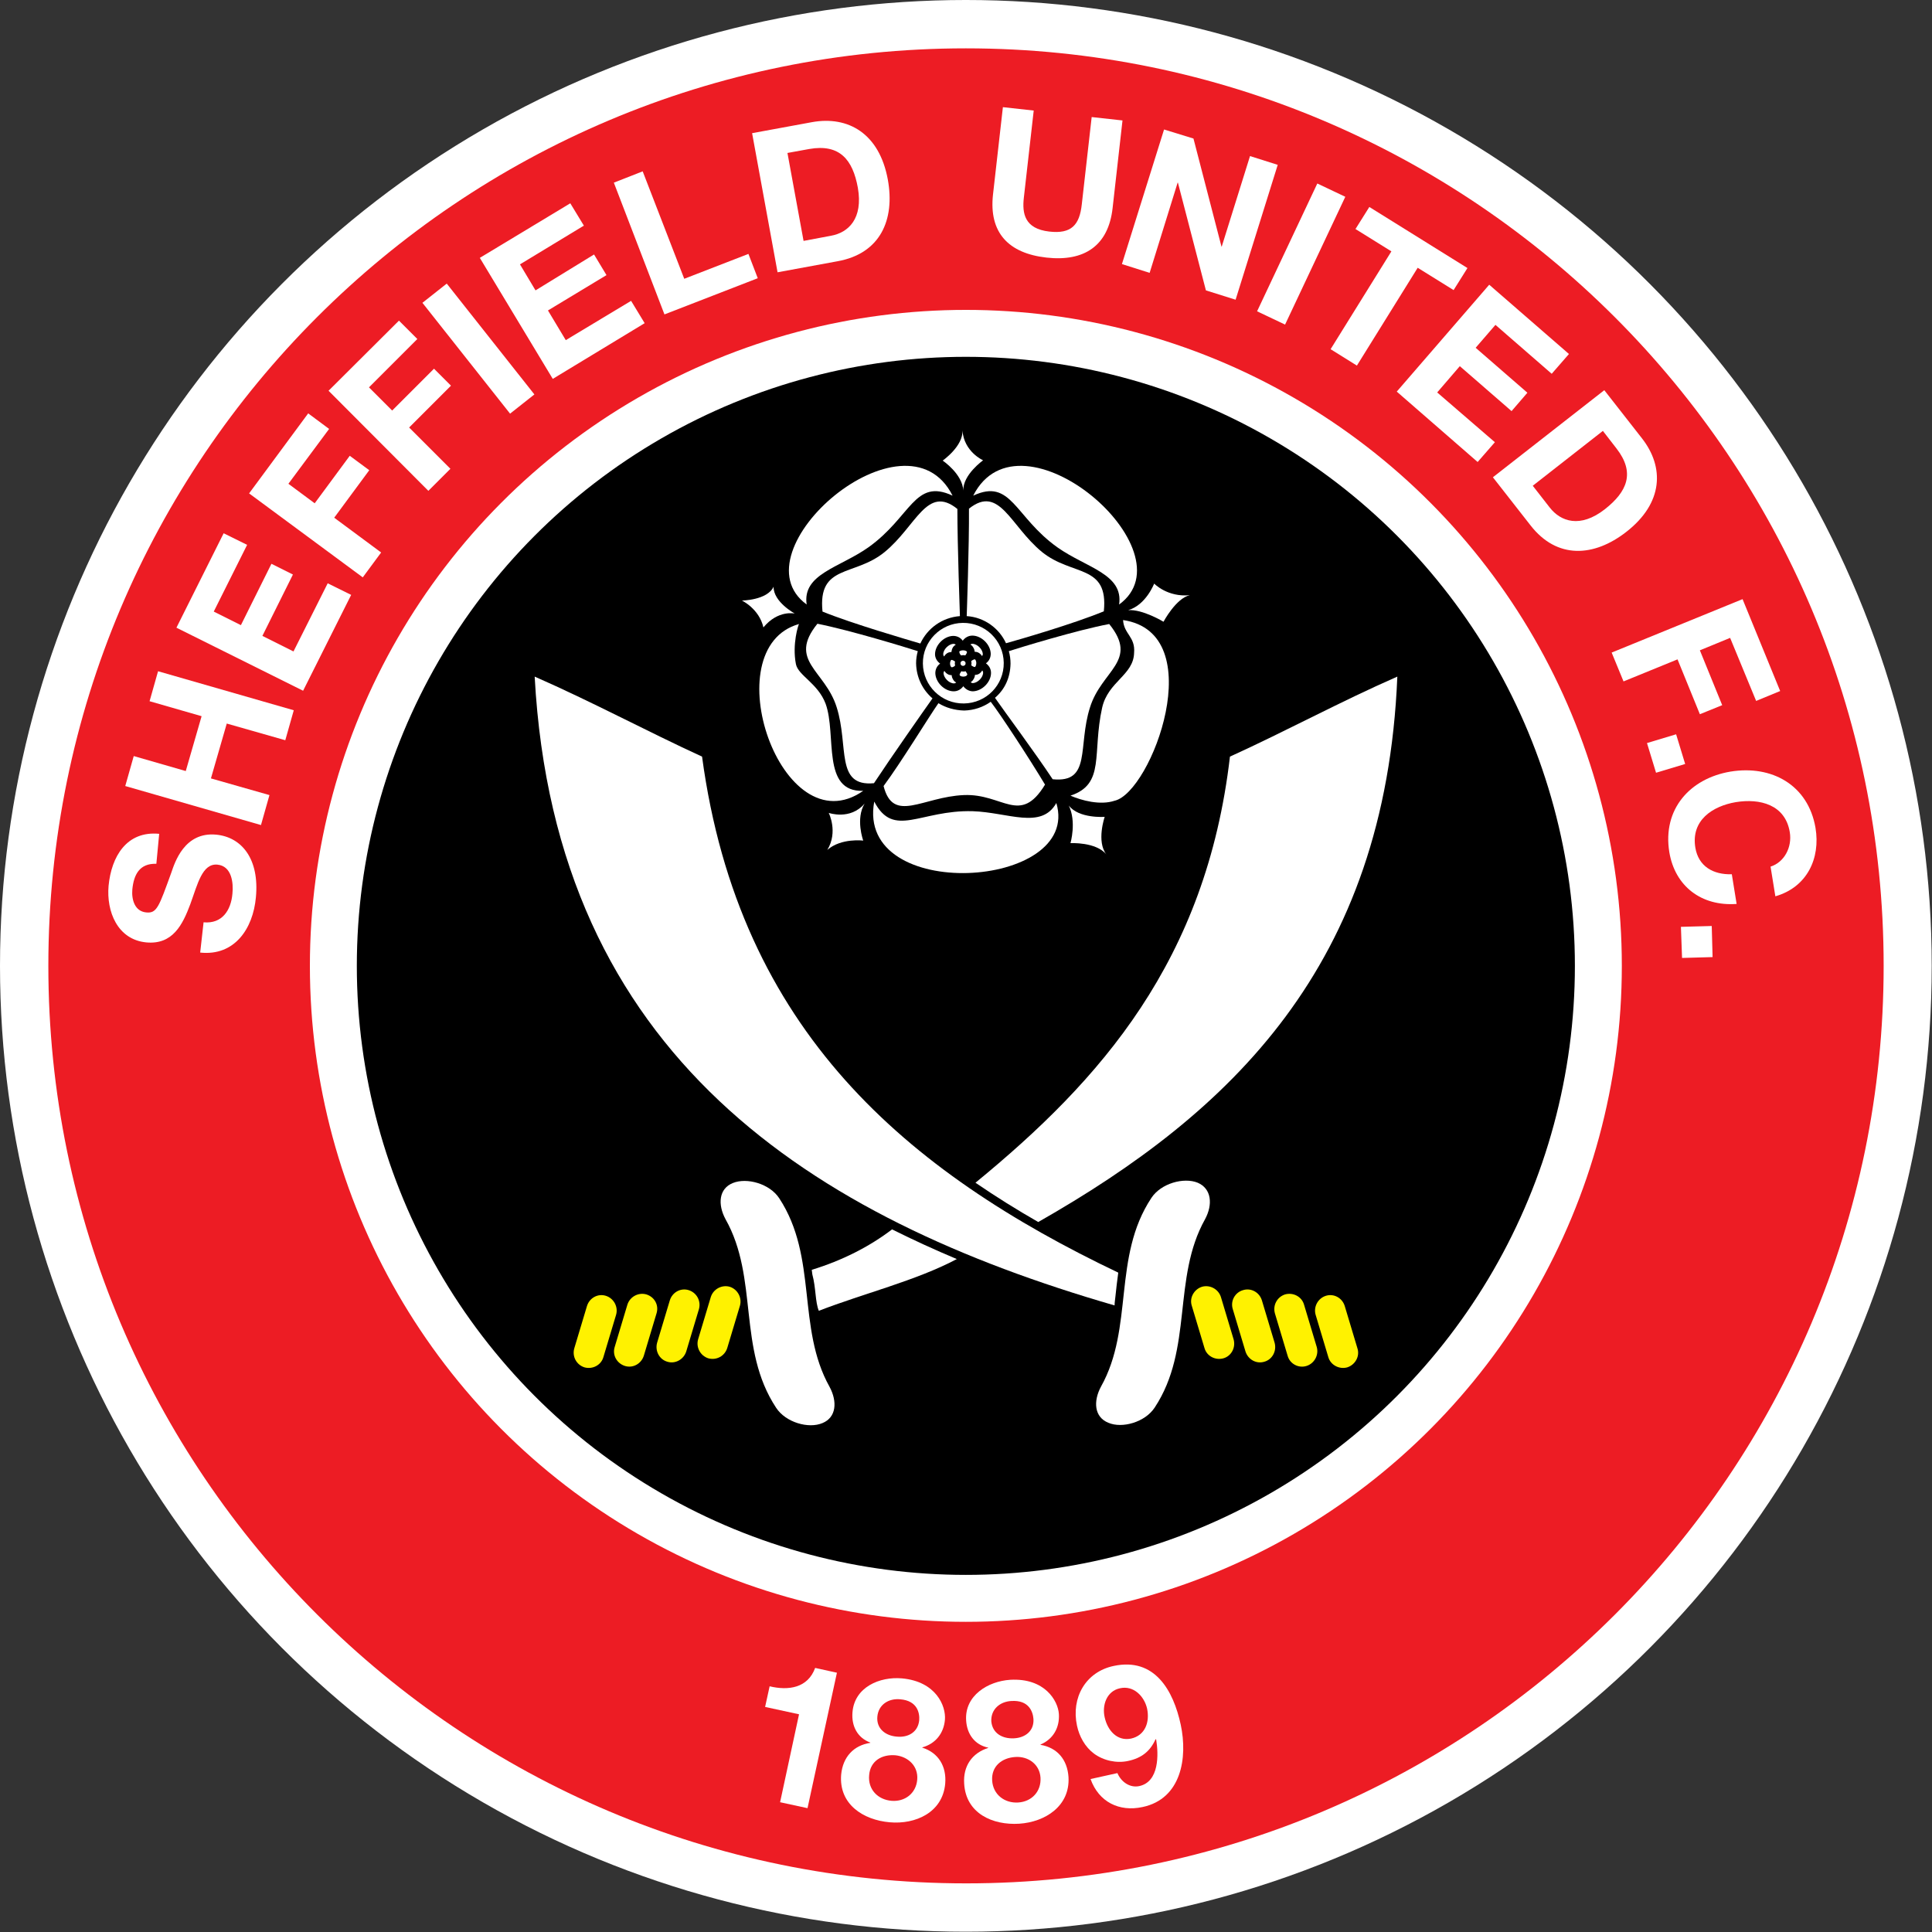 <?xml version="1.0" encoding="utf-8"?>
<!-- Generator: Adobe Illustrator 19.2.1, SVG Export Plug-In . SVG Version: 6.00 Build 0)  -->
<!DOCTYPE svg PUBLIC "-//W3C//DTD SVG 1.1//EN" "http://www.w3.org/Graphics/SVG/1.1/DTD/svg11.dtd">
<svg version="1.1" id="Layer_1" xmlns="http://www.w3.org/2000/svg" xmlns:xlink="http://www.w3.org/1999/xlink" x="0px" y="0px"
	 viewBox="0 0 683.3 683.3" style="enable-background:new 0 0 683.3 683.3;" xml:space="preserve">
<rect x="0" y="0" width="683.3" height="683.3" fill="#333333" stroke="none"/>
<style type="text/css">
	.st0{fill:#FFFFFF;}
	.st1{fill:#ED1C24;}
	.st2{fill:#FFF200;}
</style>
<g>
	<ellipse class="st0" cx="341.6" cy="341.6" rx="341.6" ry="341.6"/>
	<path class="st1" d="M666.2,341.6c0,179.2-145.3,324.5-324.5,324.5S17.1,520.8,17.1,341.6c0-179.2,145.3-324.5,324.5-324.5
		S666.2,162.4,666.2,341.6z"/>
	<circle class="st0" cx="341.6" cy="341.6" r="232"/>
	<circle cx="341.6" cy="341.6" r="215.4"/>
	<g>
		<path class="st0" d="M331.9,248.7c-3.5,5-13.1,20.8-19.4,29.3c3.4,13.4,13.8,3.8,28.4,3.2c13.8-0.6,19.9,10.8,28.7-3.7
			c-5.7-9.5-15.8-24.9-19.2-29.3c-2.7,1.9-5.9,3-9.4,3.1C337.6,251.2,334.5,250.3,331.9,248.7"/>
		<path class="st0" d="M339.5,217.9L339.5,217.9c0,0-0.9-25.2-0.9-37.9c-10.8-8.7-14.5,6.1-25.8,15.3c-10.7,8.7-23.6,4.2-21.9,21
			c10.6,4.3,29.9,9.9,34.6,11.3C328,222.2,333.2,218.4,339.5,217.9"/>
		<path class="st0" d="M324.6,230.3c-3.7-1.2-23.9-7.4-35.5-9.7c-10.6,13.1,2.7,16.4,6.8,29.5c4.4,13.8-0.6,28.2,13.2,26.9
			c6-9.1,17.5-25.5,20.7-30c-3.5-3-5.7-7.4-5.8-12.4C324,233.2,324.2,231.7,324.6,230.3"/>
		<path class="st0" d="M341.9,217.9c6.2,0.4,11.5,4.3,13.9,9.6c4.7-1.3,24-6.9,34.6-11.3c1.7-16.8-11.2-12.3-21.9-21
			c-11.2-9.2-15-23.9-25.8-15.3C342.8,192.7,341.9,217.9,341.9,217.9L341.9,217.9"/>
		<path class="st0" d="M356.8,230.3c0.4,1.4,0.6,2.9,0.6,4.4c-0.1,5-2,9.1-5.5,12.1c3.1,4.5,14.4,19.7,20.4,28.8
			c13.8,1.4,8.8-11.6,13.2-25.4c4.1-13.2,17.4-16.4,6.8-29.5C380.7,222.9,360.5,229.1,356.8,230.3"/>
		<path class="st0" d="M282.6,220.7c-0.2,0.1-2.5,7.1-1.1,14.2c0.8,4,7.8,6.8,10.5,14c4,11-1.6,31.3,13.3,30.8
			C276.4,299.9,252.2,229.2,282.6,220.7"/>
		<path class="st0" d="M397.2,219.3c31.2,4.6,10,61-3,63.9c-5.1,1.7-11.7-0.1-15.6-1.8c12.4-4.1,7.6-14.9,11.2-31.1
			c2.1-9.3,11.1-11.5,11.3-19.4C401.6,225.2,397.5,224.3,397.2,219.3"/>
		<path class="st0" d="M309.2,283.5c6.9,13.2,16.2,2.9,34.8,3.4c12.5,0.4,24.3,6.6,29.6-2.9C382.7,314.6,302.5,319.6,309.2,283.5"/>
		<path class="st0" d="M336.9,175.3c-13.5-6.3-14.6,7.5-29.8,18.3c-10.2,7.2-23.4,9.4-21.8,20.2C259.5,195,320.4,142.5,336.9,175.3"
			/>
		<path class="st0" d="M344.2,175.3c13.5-6.3,14.6,7.5,29.8,18.3c10.2,7.2,23.4,9.4,21.8,20.2C421.7,195,360.8,142.5,344.2,175.3"/>
		<path class="st0" d="M347.7,162.8c0,0-7.2,5.1-7,10.7c-0.3-5.9-7.3-10.6-7.3-10.6s7.3-5.1,7-10.7
			C340.9,159.8,347.7,162.8,347.7,162.8"/>
		<path class="st0" d="M411.5,219.9c0,0-7.4-4.5-12.5-4.1c6.3-1.8,9.2-9.4,9.2-9.4s4.7,4.9,12.6,4.1
			C415.9,211.6,411.5,219.9,411.5,219.9"/>
		<path class="st0" d="M378.6,298.2c0,0,2.2-7.6-0.6-13.3c3.6,4.7,12.7,4,12.7,4s-3,8.7,0.6,13.3
			C387.6,297.7,378.6,298.2,378.6,298.2"/>
		<path class="st0" d="M293.1,287.5c0,0,7.6,2.7,12.7-3.3c-3.3,5.4-0.5,13.1-0.5,13.1s-7.8-1-12.7,3.3
			C296.5,294.2,293.1,287.5,293.1,287.5"/>
		<path class="st0" d="M273.6,207.5c-0.1,5.4,7.5,9.5,7.5,9.5s-5.9-1.4-11.1,4.9c-1.5-6.6-7.6-9.5-7.6-9.5S271.4,212.3,273.6,207.5"
			/>
		<path class="st0" d="M355,234.4c0.1,7.9-6.2,14.3-14.1,14.4c-7.9,0.1-14.4-6.2-14.5-14.1c-0.1-7.8,6.2-14.3,14.1-14.4
			C348.4,220.2,354.9,226.5,355,234.4"/>
		<path d="M340.7,242.7c-0.8,1.1-2,1.8-3.4,1.8c-3.2,0-6.4-3.1-6.5-6.4c0-1.4,0.6-2.6,1.7-3.4c-1.1-0.8-1.8-2-1.8-3.3
			c0-3.2,3.1-6.4,6.4-6.5c1.4,0,2.6,0.6,3.4,1.7c0.8-1.1,2-1.8,3.4-1.8c3.2,0,6.4,3.1,6.5,6.4c0,1.4-0.6,2.6-1.7,3.4
			c1.1,0.8,1.8,2,1.8,3.4c0,3.2-3.1,6.4-6.4,6.5h0C342.8,244.5,341.5,243.8,340.7,242.7"/>
		<path class="st0" d="M337.2,227.7c-1.7,0.1-3.6,2-3.6,3.7c0,0.5,0.3,0.8,0.6,1l3.3,2.2l-3.2,2.4c-0.3,0.2-0.6,0.6-0.6,1.1
			c0.1,1.7,2,3.6,3.7,3.6c0.5,0,0.8-0.3,1-0.6l2.3-3.3l2.4,3.2c0.3,0.4,0.6,0.6,1,0.6c1.7-0.1,3.6-2,3.6-3.7c0-0.4-0.2-0.8-0.6-1
			l-3.3-2.3l3.2-2.3c0.4-0.3,0.6-0.6,0.6-1c-0.1-1.7-2-3.6-3.7-3.6c-0.4,0-0.7,0.2-1,0.6l-2.3,3.2l-2.3-3.2
			C338.1,228,337.7,227.7,337.2,227.7L337.2,227.7z"/>
		<path d="M345.8,230.7c-0.3-0.1-0.7-0.2-1.1-0.2c0-1-0.6-1.7-0.9-2.1c-0.9-0.8-2.1-1.1-3.2-1.1c-1.2,0-2.4,0.4-3.2,1.2
			c-0.4,0.3-0.8,1.1-0.9,2.1c-0.4,0-0.8,0.1-1.1,0.2c-1.4,0.6-2.1,2.2-2.1,3.9c0,1.7,0.8,3.3,2.2,3.9c0.3,0.1,0.7,0.2,1.1,0.2
			c0,1,0.6,1.7,0.9,2.1c0.9,0.8,2.1,1.1,3.2,1.1c1.2,0,2.4-0.4,3.2-1.2c0.3-0.4,0.9-1.1,0.9-2.1c0.4,0,0.8-0.1,1.1-0.2
			c1.4-0.6,2.1-2.2,2.1-3.9C348,232.8,347.2,231.3,345.8,230.7"/>
		<path class="st0" d="M344.8,235.9l-0.1,0c-0.2,0-0.7-0.2-1.2-0.6c0.1-0.3,0.1-0.5,0.1-0.8c0-0.3-0.1-0.5-0.1-0.7
			c0.5-0.4,1-0.6,1.2-0.6l0.1,0c0.1,0,0.5,0.5,0.5,1.3C345.3,235.4,344.9,235.9,344.8,235.9"/>
		<path class="st0" d="M341.9,238.9c-0.1,0.2-0.7,0.4-1.2,0.4c-0.6,0-1.1-0.2-1.2-0.4l-0.1-0.2c-0.1-0.2,0.3-0.8,0.6-1.3
			c0.2,0.1,0.5,0.1,0.8,0.1c0.2,0,0.4,0,0.7-0.1c0.3,0.5,0.7,1,0.6,1.2L341.9,238.9z"/>
		<path class="st0" d="M336.6,236L336.6,236c-0.2,0-0.6-0.5-0.6-1.3c0-0.8,0.4-1.3,0.4-1.3l0.1,0l0.1,0c0.2,0,0.7,0.2,1.2,0.6
			c-0.1,0.2-0.1,0.4-0.1,0.7c0,0.3,0.1,0.5,0.1,0.7C337.3,235.9,336.8,236,336.6,236"/>
		<path class="st0" d="M339.3,230.4c0.2-0.2,0.7-0.4,1.3-0.4c0.6,0,1.1,0.2,1.3,0.4l0.1,0.2c0,0.2-0.2,0.7-0.6,1.2
			c-0.2,0-0.5-0.1-0.7-0.1c-0.3,0-0.5,0.1-0.8,0.1c-0.4-0.4-0.6-0.9-0.6-1.2L339.3,230.4z"/>
		<circle class="st0" cx="340.6" cy="234.6" r="0.9"/>
	</g>
	<g>
		<path class="st0" d="M293.4,490.5c2.8,5.2,2.4,10.8-2.5,12.8c-4.9,2.1-13-0.2-16.4-5.4c-13.8-20.9-6.1-45.8-17.9-66.7
			c-2.8-5.2-2.4-10.8,2.6-12.8c4.9-2,13,0.2,16.4,5.4C289.3,444.7,281.7,469.6,293.4,490.5"/>
		<path class="st0" d="M426.2,431.2c2.8-5.2,2.3-10.8-2.6-12.9c-4.9-2-13,0.2-16.4,5.4c-13.8,20.9-6.1,45.8-17.8,66.7
			c-2.8,5.2-2.4,10.8,2.6,12.8c4.9,2.1,13-0.2,16.4-5.4C422.1,477,414.5,452.1,426.2,431.2"/>
		<path class="st2" d="M214.3,458.3c2.8,0.9,4.4,3.9,3.6,6.7l-4.5,15c-0.8,2.8-3.8,4.4-6.7,3.6c-2.8-0.9-4.4-3.8-3.6-6.7l4.5-15
			C208.5,459,211.5,457.4,214.3,458.3"/>
		<path class="st2" d="M228.6,457.8c2.9,0.9,4.5,3.8,3.6,6.7l-4.5,15c-0.9,2.8-3.8,4.5-6.7,3.6c-2.8-0.9-4.5-3.8-3.6-6.7l4.5-15
			C222.8,458.6,225.8,457,228.6,457.8"/>
		<path class="st2" d="M243.6,456.3c2.8,0.9,4.4,3.8,3.6,6.7l-4.5,15c-0.9,2.8-3.9,4.5-6.7,3.6c-2.8-0.8-4.4-3.8-3.6-6.7l4.5-15
			C237.8,457,240.8,455.4,243.6,456.3"/>
		<path class="st2" d="M258.1,455.1c2.8,0.9,4.4,3.9,3.6,6.7l-4.5,15c-0.9,2.8-3.8,4.4-6.7,3.6c-2.8-0.9-4.4-3.9-3.6-6.7l4.5-15
			C252.3,455.9,255.3,454.3,258.1,455.1"/>
		<path class="st2" d="M468.9,458.3c-2.8,0.9-4.4,3.9-3.6,6.7l4.5,15c0.8,2.8,3.9,4.4,6.7,3.6c2.8-0.9,4.5-3.9,3.6-6.7l-4.5-15
			C474.7,459,471.7,457.4,468.9,458.3"/>
		<path class="st2" d="M454.5,457.8c-2.8,0.9-4.4,3.8-3.6,6.7l4.5,15c0.8,2.9,3.9,4.5,6.7,3.6c2.8-0.9,4.4-3.9,3.6-6.7l-4.5-15
			C460.4,458.6,457.4,457,454.5,457.8"/>
		<path class="st2" d="M439.6,456.3c-2.8,0.8-4.5,3.8-3.6,6.7l4.5,15c0.9,2.8,3.8,4.5,6.7,3.6c2.8-0.8,4.4-3.8,3.6-6.7l-4.5-15
			C445.4,457,442.4,455.4,439.6,456.3"/>
		<path class="st2" d="M425.1,455.1c-2.8,0.9-4.5,3.9-3.6,6.7l4.5,15c0.8,2.8,3.8,4.4,6.7,3.6c2.8-0.8,4.4-3.8,3.6-6.7l-4.5-15
			C430.9,455.9,427.9,454.3,425.1,455.1"/>
		<path class="st0" d="M435,267.6c-8.4,72.2-45.7,114.4-90,150.7c7.3,5,14.7,9.6,22.2,13.9c68-38.7,122.8-90.5,127-192.9
			C473.9,248.2,455,258.5,435,267.6z"/>
		<path class="st0" d="M287.3,450.7c1.3,4.8,1,9.8,2.3,12.9c15.7-6.1,34.5-10.7,48.8-18.3c-7.6-3.2-15.3-6.7-22.9-10.5
			c-8,6.1-17.6,11-28.4,14.3C287.2,449.6,287.2,450.2,287.3,450.7z"/>
		<path class="st0" d="M394.5,458.5c0.3-2.8,0.6-5.6,1-8.4c-74.6-35.6-134.1-85.4-147.2-182.5c-20-9.2-38.9-19.4-59.2-28.3
			c7.3,134.5,98.4,191.5,205.1,222.4C394.2,460.6,394.4,459.6,394.5,458.5z"/>
	</g>
	<g>
		<path class="st0" d="M72,326.2c6.6,0.6,9.7-4.3,10.2-10.1c0.4-3.8-0.2-9.8-5.3-10.3c-5.4-0.5-7,6.9-9.6,14
			c-2.7,7.2-6.2,14.4-15.6,13.5c-10.2-1-14.1-11-13.3-20c1-10.4,6.4-19.5,17.9-18.4l-1,10.6c-6-0.2-8,3.9-8.5,9.1
			c-0.3,3.5,0.8,7.7,4.9,8.1c3.8,0.4,4.5-2,8.9-14.1c1.2-3.5,4.6-14.5,15.9-13.4c9.1,0.9,15.3,8.7,14,22.2c-1,11-7.5,20.8-19.7,19.5
			L72,326.2z"/>
		<path class="st0" d="M44.3,278l3-10.6l18.4,5.3l5.6-19.4L52.9,248l3-10.6l48,13.8l-3,10.6l-20.7-5.9l-5.6,19.4l20.7,5.9l-3,10.6
			L44.3,278z"/>
		<path class="st0" d="M62.4,222l16.7-33.4l8.3,4.1l-11.8,23.6l9.6,4.8L96,199.4l7.6,3.8l-10.8,21.7l11,5.5l12.1-24.1l8.3,4.1
			l-17,33.9L62.4,222z"/>
		<path class="st0" d="M88.1,174.5l20.9-28.3l7.4,5.5L102,171.1l9.3,6.9l12.4-16.8l6.9,5.1l-12.4,16.8l16.6,12.3l-6.5,8.8
			L88.1,174.5z"/>
		<path class="st0" d="M116.2,138.2l24.9-24.8l6.5,6.5L130.5,137l8.2,8.2l14.8-14.8l6,6l-14.8,14.8l14.6,14.6l-7.8,7.8L116.2,138.2z
			"/>
		<path class="st0" d="M149.4,107.1l8.6-6.8l31,39.2l-8.6,6.8L149.4,107.1z"/>
		<path class="st0" d="M169.7,91.2l32-19.3l4.8,7.9l-22.6,13.7l5.5,9.2L210.1,90l4.4,7.3l-20.7,12.5l6.3,10.5l23.1-13.9l4.8,7.9
			L195.5,134L169.7,91.2z"/>
		<path class="st0" d="M217.1,64.6l10.2-4l14.7,38l22.7-8.8l3.3,8.6l-33,12.8L217.1,64.6z"/>
		<path class="st0" d="M266,47.1l21.2-3.9C300,40.9,311,47.2,314,63.5c2.6,14.3-2.7,26.2-17.8,28.9L275,96.3L266,47.1z M284.2,85.2
			l9.6-1.8c6.3-1.1,11.5-6.1,9.6-17c-1.8-9.9-6.4-15.6-17.2-13.7l-7.7,1.4L284.2,85.2z"/>
		<path class="st0" d="M393.5,73.6C392,87,383.4,92.6,370.1,91.1c-13.4-1.5-20.4-8.8-18.9-22.3l3.5-30.9l10.9,1.2L362.1,70
			c-0.6,5.4,0.2,10.9,9,11.9c7.8,0.9,10.7-2.3,11.5-9.6l3.5-30.9l10.9,1.2L393.5,73.6z"/>
		<path class="st0" d="M411.7,45.8l10.4,3.2l9.9,38.2l0.1,0l10-32l9.8,3.1l-14.9,47.7l-10.5-3.3l-9.9-38.1l-0.1,0l-9.9,31.9
			l-9.8-3.1L411.7,45.8z"/>
		<path class="st0" d="M465.9,64.9l9.9,4.7l-21.3,45.2l-9.9-4.7L465.9,64.9z"/>
		<path class="st0" d="M492.1,88.9L479.4,81l4.9-7.8L519,94.8l-4.9,7.8l-12.7-7.9l-21.5,34.6l-9.3-5.8L492.1,88.9z"/>
		<path class="st0" d="M526.7,100.7l28.2,24.5l-6.1,7l-19.9-17.3l-7,8.1l18.3,15.9l-5.6,6.5l-18.3-15.9l-8,9.3l20.4,17.6l-6.1,7
			L494,138.5L526.7,100.7z"/>
		<path class="st0" d="M567.4,138l13.3,17c8,10.2,7.6,22.9-5.5,33.1c-11.4,8.9-24.5,9.8-33.9-2.3l-13.3-17L567.4,138z M542.1,171.8
			l6,7.7c3.9,5,10.8,7.4,19.5,0.6c7.9-6.2,10.8-12.9,4.1-21.5l-4.8-6.2L542.1,171.8z"/>
		<path class="st0" d="M616.3,211.9l13.3,32.5l-8.5,3.5l-9.2-22.3l-10.7,4.4l7.9,19.4l-7.9,3.2l-7.9-19.4l-19.1,7.8l-4.2-10.2
			L616.3,211.9z"/>
		<path class="st0" d="M592.8,259.7l3.2,10.5l-10.3,3.1l-3.2-10.5L592.8,259.7z"/>
		<path class="st0" d="M626.2,306.5c4.8-1.5,7.7-6.8,6.8-12.2c-1.6-9.7-10.5-12-19.1-10.6c-8.2,1.4-15.9,6.4-14.3,16.1
			c1.1,6.6,6.3,9.6,12.9,9.4l1.7,10.5c-12.5,0.9-21.8-6.3-23.8-18.3c-2.5-15.3,7.4-26.1,21.6-28.5c14.6-2.4,27.5,4.7,30.1,19.9
			c1.8,10.8-3,21-14.2,24.2L626.2,306.5z"/>
		<path class="st0" d="M605.4,327.5l0.3,11l-10.8,0.3l-0.4-11L605.4,327.5z"/>
	</g>
	<g>
		<path class="st0" d="M285.6,639.5l-9.7-2.1l6.7-31.1l-12-2.6l1.6-7.3c6.7,1.6,13.5,0.6,16.1-6.5l7.7,1.7L285.6,639.5z"/>
		<path class="st0" d="M319,593.6c12.1,1.1,15.6,9.8,15.2,14.6c-0.4,4.8-3.3,8.5-8,9.8l0-0.1l0,0.1l0,0.1c5.7,1.8,8.6,6.6,8.1,12.7
			c-0.9,10.3-10.6,14.5-19.6,13.7c-9.4-0.8-18.1-6.4-17.2-16.9c0.6-6.2,4.4-10.3,10.3-11.2l0-0.1c-4.6-1.7-6.7-5.9-6.3-10.7
			C302.2,596.7,311.1,592.9,319,593.6z M315.3,636.9c4.7,0.4,8.7-2.6,9.1-7.5c0.4-4.7-3.1-8.1-7.7-8.6c-4.8-0.4-8.9,2-9.3,7
			C306.9,632.9,310.5,636.5,315.3,636.9z M317.2,614.2c4,0.4,7.5-1.6,7.9-5.8c0.2-2.5-0.6-6.9-6.7-7.4c-4-0.4-7.7,1.8-8.1,6.1
			C309.9,611.4,313.2,613.9,317.2,614.2z"/>
		<path class="st0" d="M357.3,594.1c12.2-0.7,16.9,7.4,17.2,12.1c0.3,4.8-2,8.9-6.5,10.8l0-0.1l0,0.1l0,0.1c5.9,1,9.5,5.2,9.9,11.4
			c0.6,10.3-8.3,15.9-17.4,16.5c-9.4,0.6-18.9-3.6-19.5-14.2c-0.4-6.2,2.8-10.8,8.5-12.6l0-0.1c-4.8-1-7.5-4.8-7.8-9.6
			C341.1,599.7,349.4,594.6,357.3,594.1z M358.6,614.8c4.1-0.2,7.2-2.7,6.9-6.9c-0.2-2.5-1.6-6.7-7.8-6.3c-4,0.2-7.3,2.9-7.1,7.2
			C351,613.1,354.6,615,358.6,614.8z M360.1,637.5c4.8-0.3,8.2-3.9,7.9-8.8c-0.3-4.7-4.3-7.6-8.9-7.3c-4.8,0.3-8.5,3.3-8.2,8.3
			C351.2,634.7,355.3,637.8,360.1,637.5z"/>
		<path class="st0" d="M395.2,627.1c1.3,3.1,4.4,5.3,7.7,4.6c7.1-1.5,6.9-11.2,6-16.5l-0.2-0.1c-1.9,4.3-5,6.7-9.7,7.7
			c-4.1,0.9-8.7-0.1-12.1-2.6c-3.2-2.4-5.2-6.1-6-9.9c-2.1-9.8,3-19,13-21.1c14.5-3.1,21.1,8.7,23.7,20.8
			c2.5,11.7,0.2,26.2-13.5,29.1c-8.3,1.8-15.5-1.8-18.4-9.9L395.2,627.1z M405.7,604.3c-1-4.4-4.8-8.3-9.6-7.2
			c-4.7,1-6.4,6-5.4,10.3c1,4.5,4.3,8.5,9.3,7.5C405,613.8,406.7,609.1,405.7,604.3z"/>
	</g>
</g>
</svg>
